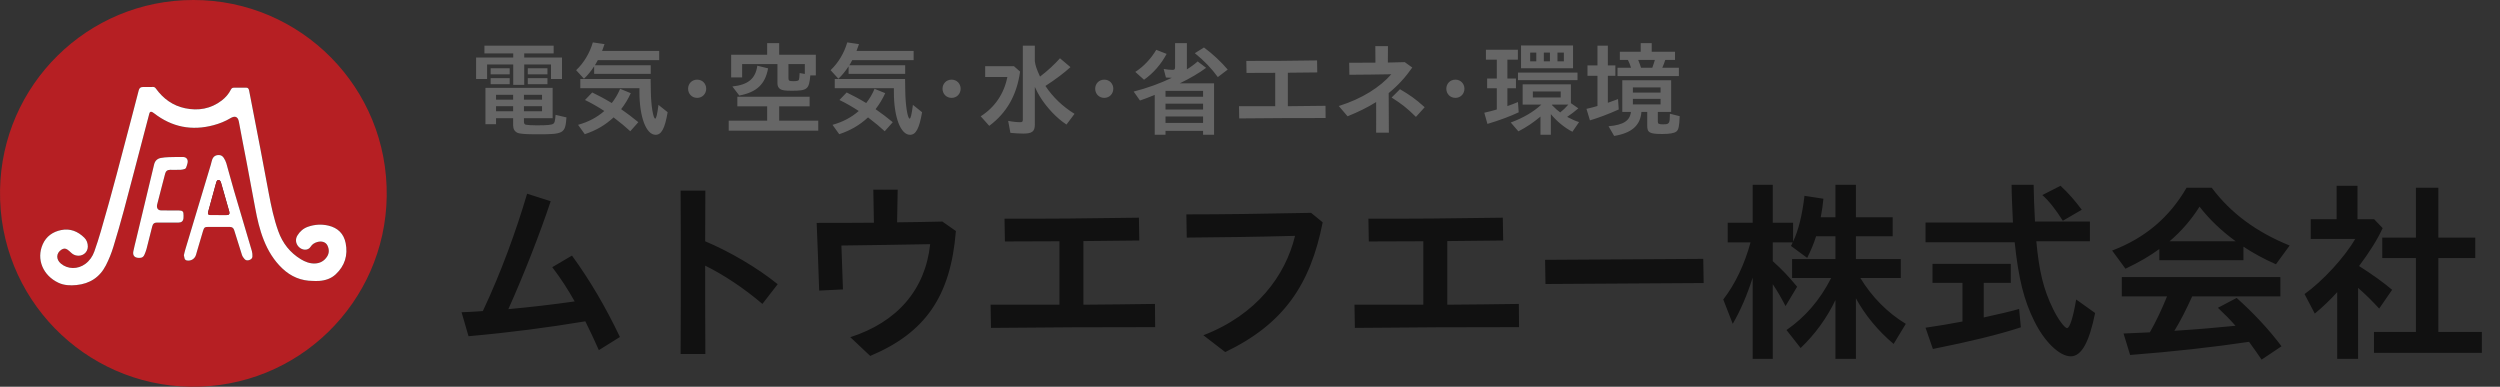 <svg width="362" height="56" viewBox="0 0 362 56" fill="none" xmlns="http://www.w3.org/2000/svg">
<rect x="0" y="0" width="362" height="56" fill="#333333" stroke="none"/>
<g clip-path="url(#clip0_2712_965)">
<path d="M28.006 3.04446e-06C43.519 -0.007 56.239 12.678 55.995 28.459C55.761 43.738 43.198 56.246 27.518 55.998C12.24 55.754 -0.251 43.183 0.005 27.514C0.251 12.293 12.673 -0.005 28.006 3.04446e-06ZM45.335 40.678C45.627 40.678 45.921 40.695 46.213 40.676C47.112 40.611 47.947 40.341 48.612 39.721C49.935 38.486 50.409 36.948 50.055 35.187C49.782 33.833 48.919 32.989 47.574 32.67C46.562 32.431 45.552 32.496 44.574 32.84C43.928 33.07 43.425 33.51 43.069 34.096C42.739 34.639 42.82 35.271 43.251 35.73C43.722 36.233 44.595 36.362 45.002 35.702C45.208 35.369 45.543 35.161 45.926 35.048C46.576 34.859 47.17 35.039 47.414 35.536C47.679 36.08 47.701 36.639 47.359 37.161C46.942 37.793 46.337 38.13 45.583 38.149C44.849 38.168 44.184 37.912 43.569 37.537C41.997 36.582 40.925 35.211 40.308 33.491C39.669 31.711 39.282 29.864 38.928 28.012C38.516 25.849 38.119 23.684 37.705 21.521C37.234 19.049 36.751 16.578 36.272 14.109C36.205 13.76 36.141 13.41 36.066 13.063C36.014 12.822 35.887 12.697 35.696 12.695C35.081 12.69 34.466 12.69 33.853 12.695C33.676 12.695 33.533 12.781 33.451 12.946C33.131 13.592 32.671 14.123 32.102 14.556C30.516 15.767 28.719 16.071 26.808 15.671C25.02 15.298 23.635 14.284 22.573 12.812C22.475 12.678 22.358 12.59 22.188 12.59C21.688 12.59 21.188 12.585 20.69 12.597C20.348 12.604 20.176 12.752 20.092 13.08C19.755 14.372 19.422 15.666 19.082 16.956C17.623 22.485 16.209 28.029 14.597 33.517C14.312 34.489 14.003 35.458 13.663 36.412C13.407 37.13 12.982 37.75 12.357 38.214C11.276 39.015 9.821 39.001 8.831 38.175C8.082 37.551 8.125 36.632 8.924 36.135C9.209 35.958 9.491 35.946 9.761 36.135C9.953 36.269 10.132 36.424 10.3 36.587C10.498 36.783 10.728 36.91 10.993 36.979C11.874 37.209 12.716 36.601 12.723 35.716C12.728 35.221 12.565 34.761 12.216 34.417C11.283 33.501 10.161 33.039 8.85 33.312C7.656 33.56 6.709 34.218 6.199 35.357C5.218 37.558 6.247 39.903 8.467 40.941C9.288 41.327 10.187 41.362 11.084 41.272C13.013 41.078 14.446 40.154 15.341 38.415C15.786 37.551 16.147 36.649 16.427 35.723C16.958 33.979 17.467 32.23 17.939 30.469C18.936 26.744 19.903 23.009 20.881 19.279C21.13 18.332 21.379 17.384 21.63 16.437C21.695 16.19 21.838 16.119 22.066 16.233C22.152 16.276 22.231 16.336 22.307 16.396C24.898 18.404 27.779 18.973 30.939 18.121C31.801 17.889 32.624 17.561 33.394 17.102C33.911 16.793 34.442 16.767 34.595 17.623C34.942 19.559 35.337 21.485 35.703 23.418C36.126 25.655 36.547 27.892 36.959 30.129C37.248 31.706 37.605 33.261 38.198 34.757C38.815 36.309 39.66 37.707 40.887 38.869C42.143 40.059 43.617 40.673 45.339 40.676L45.335 40.678ZM26.623 36.967C26.662 37.149 26.678 37.293 26.724 37.427C26.779 37.592 26.901 37.692 27.076 37.718C27.674 37.812 28.207 37.477 28.379 36.9C28.43 36.735 28.473 36.57 28.52 36.405C28.817 35.4 29.102 34.391 29.413 33.388C29.561 32.91 29.674 32.855 30.178 32.855C30.322 32.855 30.466 32.855 30.609 32.855C31.487 32.855 32.365 32.855 33.243 32.855C33.626 32.855 33.81 33.01 33.913 33.345C34.279 34.539 34.648 35.733 35.035 36.919C35.105 37.135 35.255 37.333 35.406 37.508C35.583 37.714 35.827 37.742 36.085 37.656C36.341 37.573 36.54 37.417 36.55 37.142C36.559 36.879 36.542 36.599 36.468 36.348C35.612 33.429 34.734 30.515 33.88 27.596C33.494 26.282 33.152 24.957 32.772 23.641C32.693 23.366 32.554 23.098 32.399 22.856C32.248 22.622 32.023 22.454 31.717 22.447C31.217 22.435 30.884 22.65 30.717 23.124C30.633 23.361 30.592 23.612 30.521 23.851C29.293 27.94 28.061 32.027 26.834 36.113C26.748 36.403 26.688 36.699 26.621 36.965L26.623 36.967ZM24.236 32.228C24.236 32.228 24.236 32.237 24.236 32.24C24.764 32.24 25.291 32.244 25.819 32.24C26.284 32.232 26.525 32.039 26.571 31.606C26.597 31.364 26.576 31.113 26.559 30.869C26.544 30.665 26.413 30.55 26.217 30.512C26.121 30.495 26.023 30.483 25.927 30.483C25.061 30.479 24.193 30.474 23.326 30.471C23.015 30.471 22.798 30.311 22.743 30.019C22.721 29.9 22.721 29.763 22.752 29.646C22.948 28.857 23.154 28.069 23.36 27.282C23.544 26.572 23.731 25.863 23.915 25.153C24.011 24.78 24.245 24.595 24.635 24.595C25.152 24.595 25.669 24.607 26.186 24.591C26.382 24.583 26.578 24.526 26.767 24.466C26.839 24.445 26.915 24.366 26.944 24.294C27.03 24.069 27.114 23.842 27.162 23.607C27.272 23.071 26.987 22.732 26.446 22.734C25.781 22.739 25.114 22.736 24.449 22.76C24.061 22.775 23.669 22.803 23.288 22.878C22.781 22.976 22.446 23.287 22.319 23.808C21.448 27.447 20.573 31.086 19.702 34.728C19.568 35.285 19.422 35.84 19.31 36.4C19.19 36.994 19.475 37.326 20.078 37.348C20.13 37.348 20.18 37.343 20.233 37.345C20.556 37.348 20.786 37.199 20.908 36.905C21.023 36.63 21.142 36.355 21.216 36.068C21.503 34.977 21.774 33.879 22.047 32.785C22.142 32.402 22.35 32.232 22.74 32.232C23.24 32.232 23.738 32.232 24.238 32.232L24.236 32.228Z" fill="#B61F23"/>
<path d="M45.335 40.678C43.61 40.676 42.138 40.061 40.882 38.872C39.655 37.709 38.81 36.312 38.193 34.759C37.6 33.266 37.243 31.709 36.954 30.132C36.545 27.892 36.121 25.655 35.698 23.421C35.332 21.488 34.937 19.561 34.59 17.626C34.437 16.769 33.906 16.793 33.389 17.104C32.621 17.564 31.798 17.892 30.934 18.124C27.774 18.975 24.893 18.406 22.302 16.398C22.226 16.339 22.147 16.279 22.061 16.236C21.834 16.121 21.69 16.19 21.625 16.439C21.377 17.387 21.125 18.334 20.877 19.282C19.898 23.012 18.932 26.746 17.934 30.471C17.463 32.232 16.953 33.981 16.422 35.725C16.14 36.651 15.778 37.551 15.336 38.417C14.441 40.154 13.008 41.08 11.08 41.274C10.182 41.365 9.283 41.329 8.462 40.944C6.242 39.905 5.216 37.561 6.194 35.359C6.701 34.218 7.649 33.56 8.845 33.314C10.156 33.041 11.278 33.503 12.211 34.419C12.56 34.761 12.723 35.223 12.718 35.718C12.711 36.604 11.869 37.211 10.989 36.982C10.723 36.912 10.493 36.783 10.295 36.589C10.127 36.424 9.948 36.271 9.757 36.137C9.486 35.948 9.204 35.96 8.919 36.137C8.12 36.637 8.077 37.553 8.826 38.178C9.816 39.003 11.271 39.018 12.352 38.216C12.977 37.752 13.403 37.132 13.659 36.415C14.001 35.46 14.307 34.493 14.592 33.52C16.204 28.031 17.618 22.488 19.078 16.958C19.417 15.666 19.752 14.374 20.087 13.082C20.173 12.755 20.343 12.606 20.685 12.599C21.185 12.587 21.685 12.592 22.183 12.592C22.353 12.592 22.47 12.681 22.568 12.815C23.63 14.286 25.016 15.3 26.803 15.674C28.717 16.073 30.513 15.767 32.097 14.559C32.664 14.126 33.126 13.595 33.447 12.948C33.528 12.783 33.671 12.7 33.849 12.697C34.463 12.693 35.078 12.693 35.691 12.697C35.882 12.697 36.009 12.824 36.062 13.066C36.138 13.413 36.2 13.762 36.267 14.111C36.746 16.583 37.229 19.052 37.7 21.523C38.114 23.686 38.511 25.852 38.923 28.014C39.275 29.869 39.662 31.713 40.303 33.493C40.92 35.214 41.992 36.584 43.564 37.539C44.179 37.912 44.846 38.171 45.579 38.152C46.335 38.133 46.94 37.795 47.354 37.163C47.696 36.642 47.674 36.082 47.409 35.539C47.165 35.039 46.569 34.859 45.921 35.051C45.538 35.163 45.203 35.371 44.997 35.704C44.591 36.367 43.717 36.235 43.246 35.733C42.815 35.273 42.732 34.642 43.064 34.099C43.421 33.512 43.923 33.072 44.569 32.843C45.547 32.496 46.559 32.433 47.569 32.673C48.914 32.991 49.777 33.835 50.05 35.19C50.404 36.95 49.933 38.489 48.608 39.724C47.94 40.346 47.107 40.614 46.208 40.678C45.916 40.7 45.624 40.681 45.33 40.681L45.335 40.678Z" fill="white"/>
<path d="M26.623 36.967C26.688 36.702 26.748 36.405 26.836 36.115C28.064 32.027 29.293 27.94 30.523 23.854C30.595 23.612 30.635 23.361 30.719 23.126C30.887 22.653 31.219 22.437 31.719 22.449C32.023 22.456 32.25 22.624 32.401 22.858C32.556 23.1 32.695 23.368 32.774 23.643C33.155 24.959 33.497 26.285 33.882 27.598C34.738 30.517 35.614 33.431 36.471 36.35C36.545 36.601 36.561 36.881 36.552 37.144C36.542 37.419 36.341 37.573 36.088 37.659C35.829 37.745 35.585 37.716 35.408 37.51C35.258 37.336 35.107 37.137 35.037 36.922C34.65 35.735 34.281 34.541 33.915 33.347C33.812 33.012 33.628 32.857 33.245 32.857C32.367 32.857 31.489 32.857 30.611 32.857C30.468 32.857 30.324 32.857 30.181 32.857C29.678 32.857 29.566 32.912 29.415 33.39C29.104 34.391 28.817 35.4 28.523 36.407C28.475 36.572 28.432 36.74 28.382 36.903C28.207 37.479 27.674 37.814 27.078 37.721C26.903 37.695 26.779 37.594 26.726 37.429C26.683 37.295 26.664 37.151 26.626 36.97L26.623 36.967ZM31.645 31.137C32.04 31.137 32.437 31.137 32.832 31.137C33.155 31.137 33.289 30.964 33.2 30.649C32.803 29.244 32.401 27.84 31.999 26.435C31.932 26.203 31.798 26.067 31.643 26.064C31.482 26.062 31.377 26.179 31.305 26.442C31.064 27.32 30.822 28.199 30.58 29.077C30.43 29.622 30.276 30.168 30.131 30.715C30.059 30.981 30.178 31.134 30.439 31.134C30.841 31.134 31.243 31.134 31.645 31.134V31.137Z" fill="white"/>
<path d="M24.235 32.228C23.735 32.228 23.238 32.228 22.738 32.228C22.346 32.228 22.137 32.398 22.044 32.78C21.771 33.876 21.501 34.972 21.214 36.063C21.14 36.35 21.02 36.625 20.905 36.9C20.783 37.195 20.556 37.345 20.231 37.34C20.178 37.34 20.128 37.345 20.075 37.343C19.472 37.321 19.19 36.986 19.307 36.395C19.419 35.833 19.566 35.278 19.699 34.723C20.573 31.084 21.446 27.445 22.317 23.803C22.441 23.282 22.779 22.971 23.286 22.873C23.666 22.799 24.058 22.77 24.446 22.756C25.111 22.732 25.776 22.734 26.444 22.729C26.985 22.727 27.269 23.067 27.159 23.602C27.111 23.837 27.027 24.067 26.941 24.289C26.915 24.361 26.836 24.44 26.764 24.461C26.575 24.519 26.379 24.579 26.183 24.586C25.666 24.603 25.149 24.591 24.633 24.591C24.243 24.591 24.008 24.775 23.913 25.148C23.728 25.859 23.542 26.567 23.358 27.277C23.154 28.065 22.946 28.852 22.75 29.641C22.721 29.761 22.719 29.895 22.74 30.015C22.795 30.306 23.013 30.464 23.324 30.467C24.19 30.471 25.058 30.474 25.925 30.479C26.02 30.479 26.118 30.491 26.214 30.507C26.41 30.543 26.542 30.66 26.556 30.864C26.573 31.108 26.595 31.359 26.568 31.601C26.52 32.034 26.281 32.23 25.817 32.235C25.288 32.242 24.762 32.235 24.233 32.235C24.233 32.23 24.233 32.225 24.233 32.223L24.235 32.228Z" fill="white"/>
<path d="M31.645 31.137C31.243 31.137 30.841 31.137 30.439 31.137C30.178 31.137 30.061 30.983 30.131 30.718C30.276 30.17 30.43 29.625 30.58 29.079C30.822 28.201 31.064 27.323 31.305 26.445C31.377 26.182 31.482 26.064 31.643 26.067C31.796 26.069 31.932 26.206 31.999 26.438C32.401 27.842 32.801 29.247 33.2 30.651C33.289 30.967 33.155 31.139 32.832 31.139C32.437 31.139 32.04 31.139 31.645 31.139V31.137Z" fill="#B61F23"/>
</g>
<path d="M67.842 48.684L66.834 45.212C67.786 45.184 68.822 45.128 69.914 45.044C72.546 39.472 74.73 33.452 76.326 28.048L79.742 29.14C78.146 33.9 75.906 39.64 73.61 44.764C76.718 44.484 80.078 44.092 83.214 43.644C82.234 41.908 81.17 40.256 79.966 38.688L82.822 37.008C85.398 40.564 87.61 44.288 89.766 48.796L86.714 50.7C86.07 49.244 85.426 47.872 84.754 46.528C79.378 47.424 73.806 48.152 67.842 48.684ZM98.552 51.26C98.58 46.892 98.58 42.72 98.58 38.772C98.58 34.824 98.58 31.072 98.552 27.6H102.136C102.136 29.952 102.108 32.388 102.108 34.936C105.692 36.448 109.668 38.772 112.608 41.152L110.396 44.008C107.736 41.74 104.824 39.808 102.108 38.464C102.108 42.468 102.108 46.724 102.136 51.26H98.552ZM126.008 51.54L123.124 48.824C129.928 46.64 133.988 41.936 134.688 35.356C130.796 35.44 125.644 35.496 121.836 35.552C121.92 37.652 121.976 39.78 122.06 41.908L118.616 42.076C118.504 38.8 118.392 35.552 118.252 32.276C120.8 32.276 123.628 32.276 126.54 32.248L126.456 27.46H129.984L129.9 32.192C132.14 32.164 134.352 32.136 136.452 32.08L138.412 33.452C137.656 42.972 133.932 48.208 126.008 51.54ZM143.494 47.48L143.438 44.12H153.406V34.936C150.746 34.936 148.17 34.964 145.51 34.964L145.454 31.66C151.558 31.688 157.494 31.632 164.914 31.52L164.97 34.824L156.878 34.908V44.12C160.238 44.092 163.654 44.064 167.238 44.008L167.266 47.368C159.09 47.368 151.53 47.396 143.494 47.48ZM177.413 50.98L174.249 48.544C181.949 45.576 186.121 39.948 187.521 34.152C182.453 34.292 176.209 34.376 171.841 34.404L171.785 31.044C176.937 31.044 182.873 30.96 189.845 30.82L191.525 32.192C189.733 41.292 185.813 46.948 177.413 50.98ZM196.185 47.48L196.129 44.12H206.097V34.936C203.437 34.936 200.861 34.964 198.201 34.964L198.145 31.66C204.249 31.688 210.185 31.632 217.605 31.52L217.661 34.824L209.569 34.908V44.12C212.929 44.092 216.345 44.064 219.929 44.008L219.957 47.368C211.781 47.368 204.221 47.396 196.185 47.48ZM223.785 41.124L223.729 37.624L246.633 37.484L246.689 40.984L223.785 41.124ZM253.785 51.96V40.2C252.973 42.748 252.049 44.904 250.901 46.892L249.529 43.364C251.265 41.124 252.609 38.268 253.477 35.104H250.173V32.248H253.785V26.76H256.697V32.248H259.637V34.992C260.421 33.34 260.953 31.184 261.289 28.356L264.033 28.776C263.949 29.672 263.809 30.596 263.641 31.464H265.769V26.76H268.737V31.464H274.057V34.208H268.737V37.512H275.233V40.256H269.381C271.061 43.028 273.357 45.324 275.961 46.892L274.197 49.804C271.929 47.9 270.025 45.576 268.737 43.196V51.96H265.769V43.448C264.565 45.996 262.801 48.432 260.729 50.392L258.685 47.788C261.401 45.912 263.529 43.448 265.153 40.256H259.497V37.512H265.769V34.208H262.969C262.661 35.216 262.213 36.28 261.681 37.344L259.329 35.608C259.413 35.468 259.497 35.328 259.581 35.104H256.697V37.82C258.041 39.024 259.021 40.06 260.225 41.516L258.545 44.316C257.901 43.084 257.425 42.244 256.697 41.152V51.96H253.785ZM299.845 51.596C298.221 51.596 296.037 49.496 294.553 46.472C293.069 43.476 292.285 40.396 291.725 35.076H278.817V32.22H291.473C291.389 30.54 291.277 27.88 291.277 26.76H294.469C294.497 28.272 294.553 30.12 294.665 32.08H302.617V34.936H294.861C295.253 39.248 295.897 41.908 297.269 44.708C297.969 46.164 298.949 47.508 299.313 47.508C299.705 47.508 300.209 45.884 300.629 43.364L303.373 45.324C302.505 49.608 301.385 51.596 299.845 51.596ZM298.697 31.968C297.689 30.372 296.737 29.14 295.729 28.244L298.361 26.9C299.565 28.02 300.433 29.028 301.441 30.372L298.697 31.968ZM279.881 50.532L278.817 47.452C280.077 47.284 282.737 46.836 284.165 46.556V40.956H279.825V38.212H291.165V40.956H287.245V45.968C289.653 45.436 291.109 45.1 292.369 44.736L292.621 47.396C289.457 48.432 285.341 49.44 279.881 50.532ZM307.769 38.912L305.837 36.28C310.569 34.488 314.125 31.492 316.617 27.18H320.257C323.001 30.848 326.697 33.592 331.541 35.552L329.553 38.268C327.845 37.512 326.249 36.644 324.849 35.72V37.68H312.669V36.056C311.353 37.036 309.757 37.96 307.769 38.912ZM314.153 34.936H323.729C321.685 33.452 319.893 31.744 318.493 29.924C317.317 31.8 315.833 33.508 314.153 34.936ZM327.481 52.072C326.865 51.176 326.277 50.336 325.661 49.496C320.621 50.252 314.629 50.924 308.441 51.4L307.489 48.292L311.297 48.124C312.165 46.612 312.977 44.904 313.789 42.916H307.237V40.116H330.197V42.916H317.429C316.561 44.82 315.777 46.388 314.853 47.9C317.961 47.704 321.265 47.424 323.701 47.172C322.805 46.164 322.329 45.688 321.153 44.568L323.869 43.14C326.333 45.352 328.489 47.648 330.365 50.14L327.481 52.072ZM338.429 51.96V42.3C337.449 43.392 336.301 44.484 335.181 45.408L333.697 42.58C336.301 40.732 339.521 37.232 341.033 34.6H334.593V31.744H338.345V26.9H341.369V31.744H343.777L345.009 33.032C344.253 34.684 343.105 36.504 341.593 38.52C343.525 39.752 345.093 40.872 346.381 41.964L344.505 44.68C343.441 43.532 342.601 42.692 341.453 41.684V51.96H338.429ZM343.749 51.092V48.068H349.825V37.372H344.953V34.404H349.825V27.18H353.073V34.404H358.421V37.372H353.073V48.068H359.373V51.092H343.749Z" fill="#111111"/>
<path d="M74.318 12.284V9.337H70.531V11.444H68.939V8.335H74.318V7.731H70.147V6.611H80.168V7.731H75.909V8.335H81.377V11.444H79.785V9.337H75.909V12.284H74.318ZM71.046 10.766V9.882H73.802V10.766H71.046ZM76.425 10.766V9.882H79.269V10.766H76.425ZM71.046 12.196V11.312H73.802V12.196H71.046ZM76.425 12.196V11.312H79.269V12.196H76.425ZM77.87 19.446C76.131 19.446 75.276 19.387 74.922 19.225C74.51 19.034 74.303 18.665 74.303 18.135V17.118H71.827V17.987H70.295V12.726H80.021V17.118H75.865V17.56C75.865 17.884 75.924 17.987 76.145 18.061C76.352 18.105 76.985 18.149 77.693 18.149C79.284 18.149 79.903 18.09 80.124 17.914C80.301 17.781 80.36 17.648 80.448 16.632L82.025 17C81.849 19.328 81.642 19.446 77.87 19.446ZM71.827 14.436H74.303V13.728H71.827V14.436ZM75.865 14.436H78.489V13.728H75.865V14.436ZM71.827 16.116H74.303V15.379H71.827V16.116ZM75.865 16.116H78.489V15.379H75.865V16.116ZM84.56 11.4L83.425 10.162C84.545 9.101 85.385 7.701 85.842 6.139L87.537 6.389C87.419 6.758 87.316 7.038 87.183 7.377H95.451V8.703H86.564C86.373 9.072 86.196 9.366 86.137 9.455H94.227V10.693H86.034V9.602C85.592 10.295 85.091 10.899 84.56 11.4ZM94.935 19.52C93.564 19.52 92.592 16.956 92.592 13.345V12.771H84.029V11.444H94.213L94.242 13.286C94.272 15.276 94.581 17.177 94.876 17.177C95.023 17.177 95.171 16.573 95.347 15.187L96.674 16.248C96.276 18.606 95.775 19.52 94.935 19.52ZM84.678 19.432L83.705 18.076C85.223 17.648 86.417 17.015 87.507 16.072C86.579 15.467 85.606 14.907 84.707 14.48L85.754 13.389C86.726 13.861 87.537 14.288 88.583 14.922C89.084 14.288 89.497 13.581 89.792 12.859L91.339 13.493C90.941 14.347 90.484 15.114 89.939 15.806C90.823 16.425 91.575 16.985 92.43 17.693L91.265 19.004C90.528 18.326 89.998 17.884 88.849 17C87.611 18.135 86.343 18.872 84.678 19.432ZM100.947 14.171C100.166 14.171 99.636 13.566 99.636 12.844C99.636 12.137 100.166 11.533 100.947 11.533C101.728 11.533 102.259 12.137 102.259 12.844C102.259 13.566 101.728 14.171 100.947 14.171ZM114.653 13.139C113.68 13.139 113.238 13.08 112.958 12.888C112.707 12.712 112.575 12.446 112.575 12.063V9.278H107.461V11.208H105.87V7.922H111.086V6.242H112.825V7.922H118.131V10.914H117.335C117.158 12.933 116.907 13.139 114.653 13.139ZM114.918 11.754C115.404 11.754 115.625 11.695 115.684 11.533C115.728 11.43 115.743 11.297 115.787 10.575L116.539 10.707V9.278H114.166V11.282C114.166 11.695 114.255 11.754 114.918 11.754ZM107.048 13.832L106.046 12.52C108.331 12.284 109.406 11.385 109.657 9.514L111.219 9.897C110.806 12.196 109.568 13.36 107.048 13.832ZM105.516 18.916V17.472H111.086V15.394H106.768V14.008H117.232V15.394H112.825V17.472H118.484V18.916H105.516ZM121.402 11.4L120.267 10.162C121.387 9.101 122.227 7.701 122.684 6.139L124.379 6.389C124.261 6.758 124.158 7.038 124.025 7.377H132.293V8.703H123.406C123.215 9.072 123.038 9.366 122.979 9.455H131.07V10.693H122.876V9.602C122.434 10.295 121.933 10.899 121.402 11.4ZM131.777 19.52C130.406 19.52 129.434 16.956 129.434 13.345V12.771H120.872V11.444H131.055L131.084 13.286C131.114 15.276 131.423 17.177 131.718 17.177C131.865 17.177 132.013 16.573 132.19 15.187L133.516 16.248C133.118 18.606 132.617 19.52 131.777 19.52ZM121.52 19.432L120.547 18.076C122.065 17.648 123.259 17.015 124.35 16.072C123.421 15.467 122.448 14.907 121.55 14.48L122.596 13.389C123.568 13.861 124.379 14.288 125.425 14.922C125.926 14.288 126.339 13.581 126.634 12.859L128.181 13.493C127.783 14.347 127.326 15.114 126.781 15.806C127.665 16.425 128.417 16.985 129.272 17.693L128.107 19.004C127.371 18.326 126.84 17.884 125.691 17C124.453 18.135 123.185 18.872 121.52 19.432ZM137.79 14.171C137.008 14.171 136.478 13.566 136.478 12.844C136.478 12.137 137.008 11.533 137.79 11.533C138.571 11.533 139.101 12.137 139.101 12.844C139.101 13.566 138.571 14.171 137.79 14.171ZM148.179 19.343C147.663 19.343 146.956 19.299 146.307 19.24L145.983 17.501C146.646 17.634 147.236 17.693 147.722 17.693C148.032 17.693 148.105 17.619 148.105 17.295V6.611H149.844V8.88C149.933 9.499 150.08 9.971 150.596 11.091C151.627 10.309 152.674 9.352 153.484 8.438L155.002 9.72C154.074 10.575 152.865 11.474 151.377 12.446C152.453 14.067 153.867 15.423 155.592 16.484L154.427 18.032C153.057 17.162 151.524 15.541 150.566 13.964C150.375 13.669 150.095 13.139 149.844 12.579V18.046C149.844 19.034 149.446 19.343 148.179 19.343ZM143.242 18.223L142.004 16.838C144.038 15.556 145.394 13.566 145.865 11.149H142.653V9.587H146.823L147.707 10.368C147.236 13.773 145.777 16.337 143.242 18.223ZM159.895 14.171C159.114 14.171 158.583 13.566 158.583 12.844C158.583 12.137 159.114 11.533 159.895 11.533C160.676 11.533 161.206 12.137 161.206 12.844C161.206 13.566 160.676 14.171 159.895 14.171ZM167.204 19.505V13.743C166.305 14.112 165.568 14.392 165.067 14.554L164.154 13.257C166.084 12.771 168.03 12.063 169.68 11.267C169.577 11.267 168.987 11.238 168.825 11.223L168.501 9.985C168.973 10.074 169.43 10.118 169.768 10.118C170.078 10.118 170.152 10.044 170.152 9.691V6.242H171.861V10.044C172.421 9.705 172.996 9.278 173.423 8.895L174.646 9.823C173.659 10.56 172.347 11.326 170.844 12.063H175.796V19.505H174.204V18.945H168.766V19.505H167.204ZM176.341 11.164C175.472 9.956 174.337 8.762 173.011 7.701L174.337 6.876C175.56 7.775 176.827 8.954 177.771 10.074L176.341 11.164ZM165.657 11.547L164.39 10.413C165.554 9.676 166.674 8.497 167.425 7.215L168.928 7.804C168.133 9.293 167.013 10.589 165.657 11.547ZM168.766 14.008H174.204V13.154H168.766V14.008ZM168.766 15.865H174.204V15.011H168.766V15.865ZM168.766 17.796H174.204V16.867H168.766V17.796ZM179.436 17.147L179.406 15.379H184.653V10.545C183.253 10.545 181.897 10.56 180.497 10.56L180.467 8.821C183.68 8.836 186.804 8.806 190.71 8.747L190.739 10.486L186.48 10.53V15.379C188.248 15.364 190.046 15.35 191.933 15.32L191.947 17.088C187.644 17.088 183.665 17.103 179.436 17.147ZM195.125 16.838L193.857 15.35C197.262 14.288 199.855 12.594 201.462 10.752C199.516 10.796 197.173 10.81 195.39 10.825L195.361 9.086C196.628 9.086 197.895 9.086 199.163 9.072C199.163 8.291 199.163 7.509 199.148 6.684H200.975C200.961 7.495 200.961 8.276 200.961 9.057C201.786 9.042 202.611 9.027 203.407 8.998L204.497 9.779C203.525 11.179 202.405 12.402 201.079 13.478C201.079 15.379 201.093 17.295 201.108 19.21H199.266C199.281 17.737 199.266 16.248 199.266 14.775C198.043 15.541 196.672 16.219 195.125 16.838ZM205.028 16.926C203.672 15.585 202.906 15.011 201.506 14.126L202.714 12.918C204.114 13.743 204.91 14.274 206.295 15.526L205.028 16.926ZM210.74 14.171C209.959 14.171 209.428 13.566 209.428 12.844C209.428 12.137 209.959 11.533 210.74 11.533C211.521 11.533 212.051 12.137 212.051 12.844C212.051 13.566 211.521 14.171 210.74 14.171ZM220.245 9.882V6.581H227.776V9.882H220.245ZM215.382 17.943L214.925 16.322C215.485 16.204 216.281 15.998 216.738 15.851V12.785H215.338V11.37H216.738V8.644H215.161V7.2H219.788V8.644H218.27V11.37H219.508V12.785H218.27V15.364C218.801 15.173 219.287 14.996 219.803 14.775L219.906 16.263C218.742 16.823 217.106 17.427 215.382 17.943ZM221.571 8.88H222.456V7.613H221.571V8.88ZM223.546 8.88H224.43V7.613H223.546V8.88ZM225.521 8.88H226.449V7.613H225.521V8.88ZM219.803 11.606V10.516H228.424V11.606H219.803ZM223.06 19.505V16.882C222.043 17.737 221.011 18.43 219.862 19.019L218.757 17.737C220.569 17.074 222.043 16.204 223.192 15.143H220.481V12.21H227.466V14.937L228.542 15.688C228.173 16.027 227.496 16.543 226.921 16.926C227.496 17.236 228.188 17.545 228.645 17.678L227.687 19.078C226.582 18.518 225.462 17.604 224.563 16.528V19.505H223.06ZM221.955 14.112H225.992V13.242H221.955V14.112ZM225.919 16.278C226.317 15.968 226.744 15.556 227.098 15.143H224.755L224.71 15.202C225.241 15.747 225.58 16.042 225.919 16.278ZM234.216 11.017V9.808H236.176C235.999 9.278 235.896 9.013 235.719 8.674H234.555V7.495H237.576V6.242H239.167V7.495H242.542V8.674H241.127C241.009 9.057 240.906 9.352 240.7 9.808H243.102V11.017H234.216ZM230.222 17.427L229.721 15.762C230.296 15.63 230.841 15.497 231.312 15.35V10.973H229.868V9.469H231.312V6.611H232.816V9.469H233.906V10.973H232.816V14.878L232.919 14.848L234.289 14.347L234.392 15.851C232.992 16.484 231.401 17.088 230.222 17.427ZM237.62 9.808H239.256C239.477 9.16 239.55 8.954 239.624 8.674H237.207C237.355 9.027 237.546 9.543 237.62 9.808ZM233.729 19.682L232.919 18.282C235.07 18.09 236.013 17.486 236.161 16.204H234.908V11.621H241.982V16.204H240.051V17.604C240.051 17.928 240.184 18.002 240.803 18.002C241.731 18.002 241.79 17.914 241.805 16.47L243.22 16.823C243.161 18.312 243.058 18.798 242.733 19.048C242.439 19.284 241.746 19.402 240.7 19.402C238.872 19.402 238.519 19.21 238.519 18.208V16.204H237.679C237.517 18.179 236.264 19.27 233.729 19.682ZM236.441 13.404H240.449V12.653H236.441V13.404ZM236.441 15.114H240.449V14.318H236.441V15.114Z" fill="#666666"/>
<defs>
<clipPath id="clip0_2712_965">
<rect width="56" height="56" fill="white"/>
</clipPath>
</defs>
</svg>
